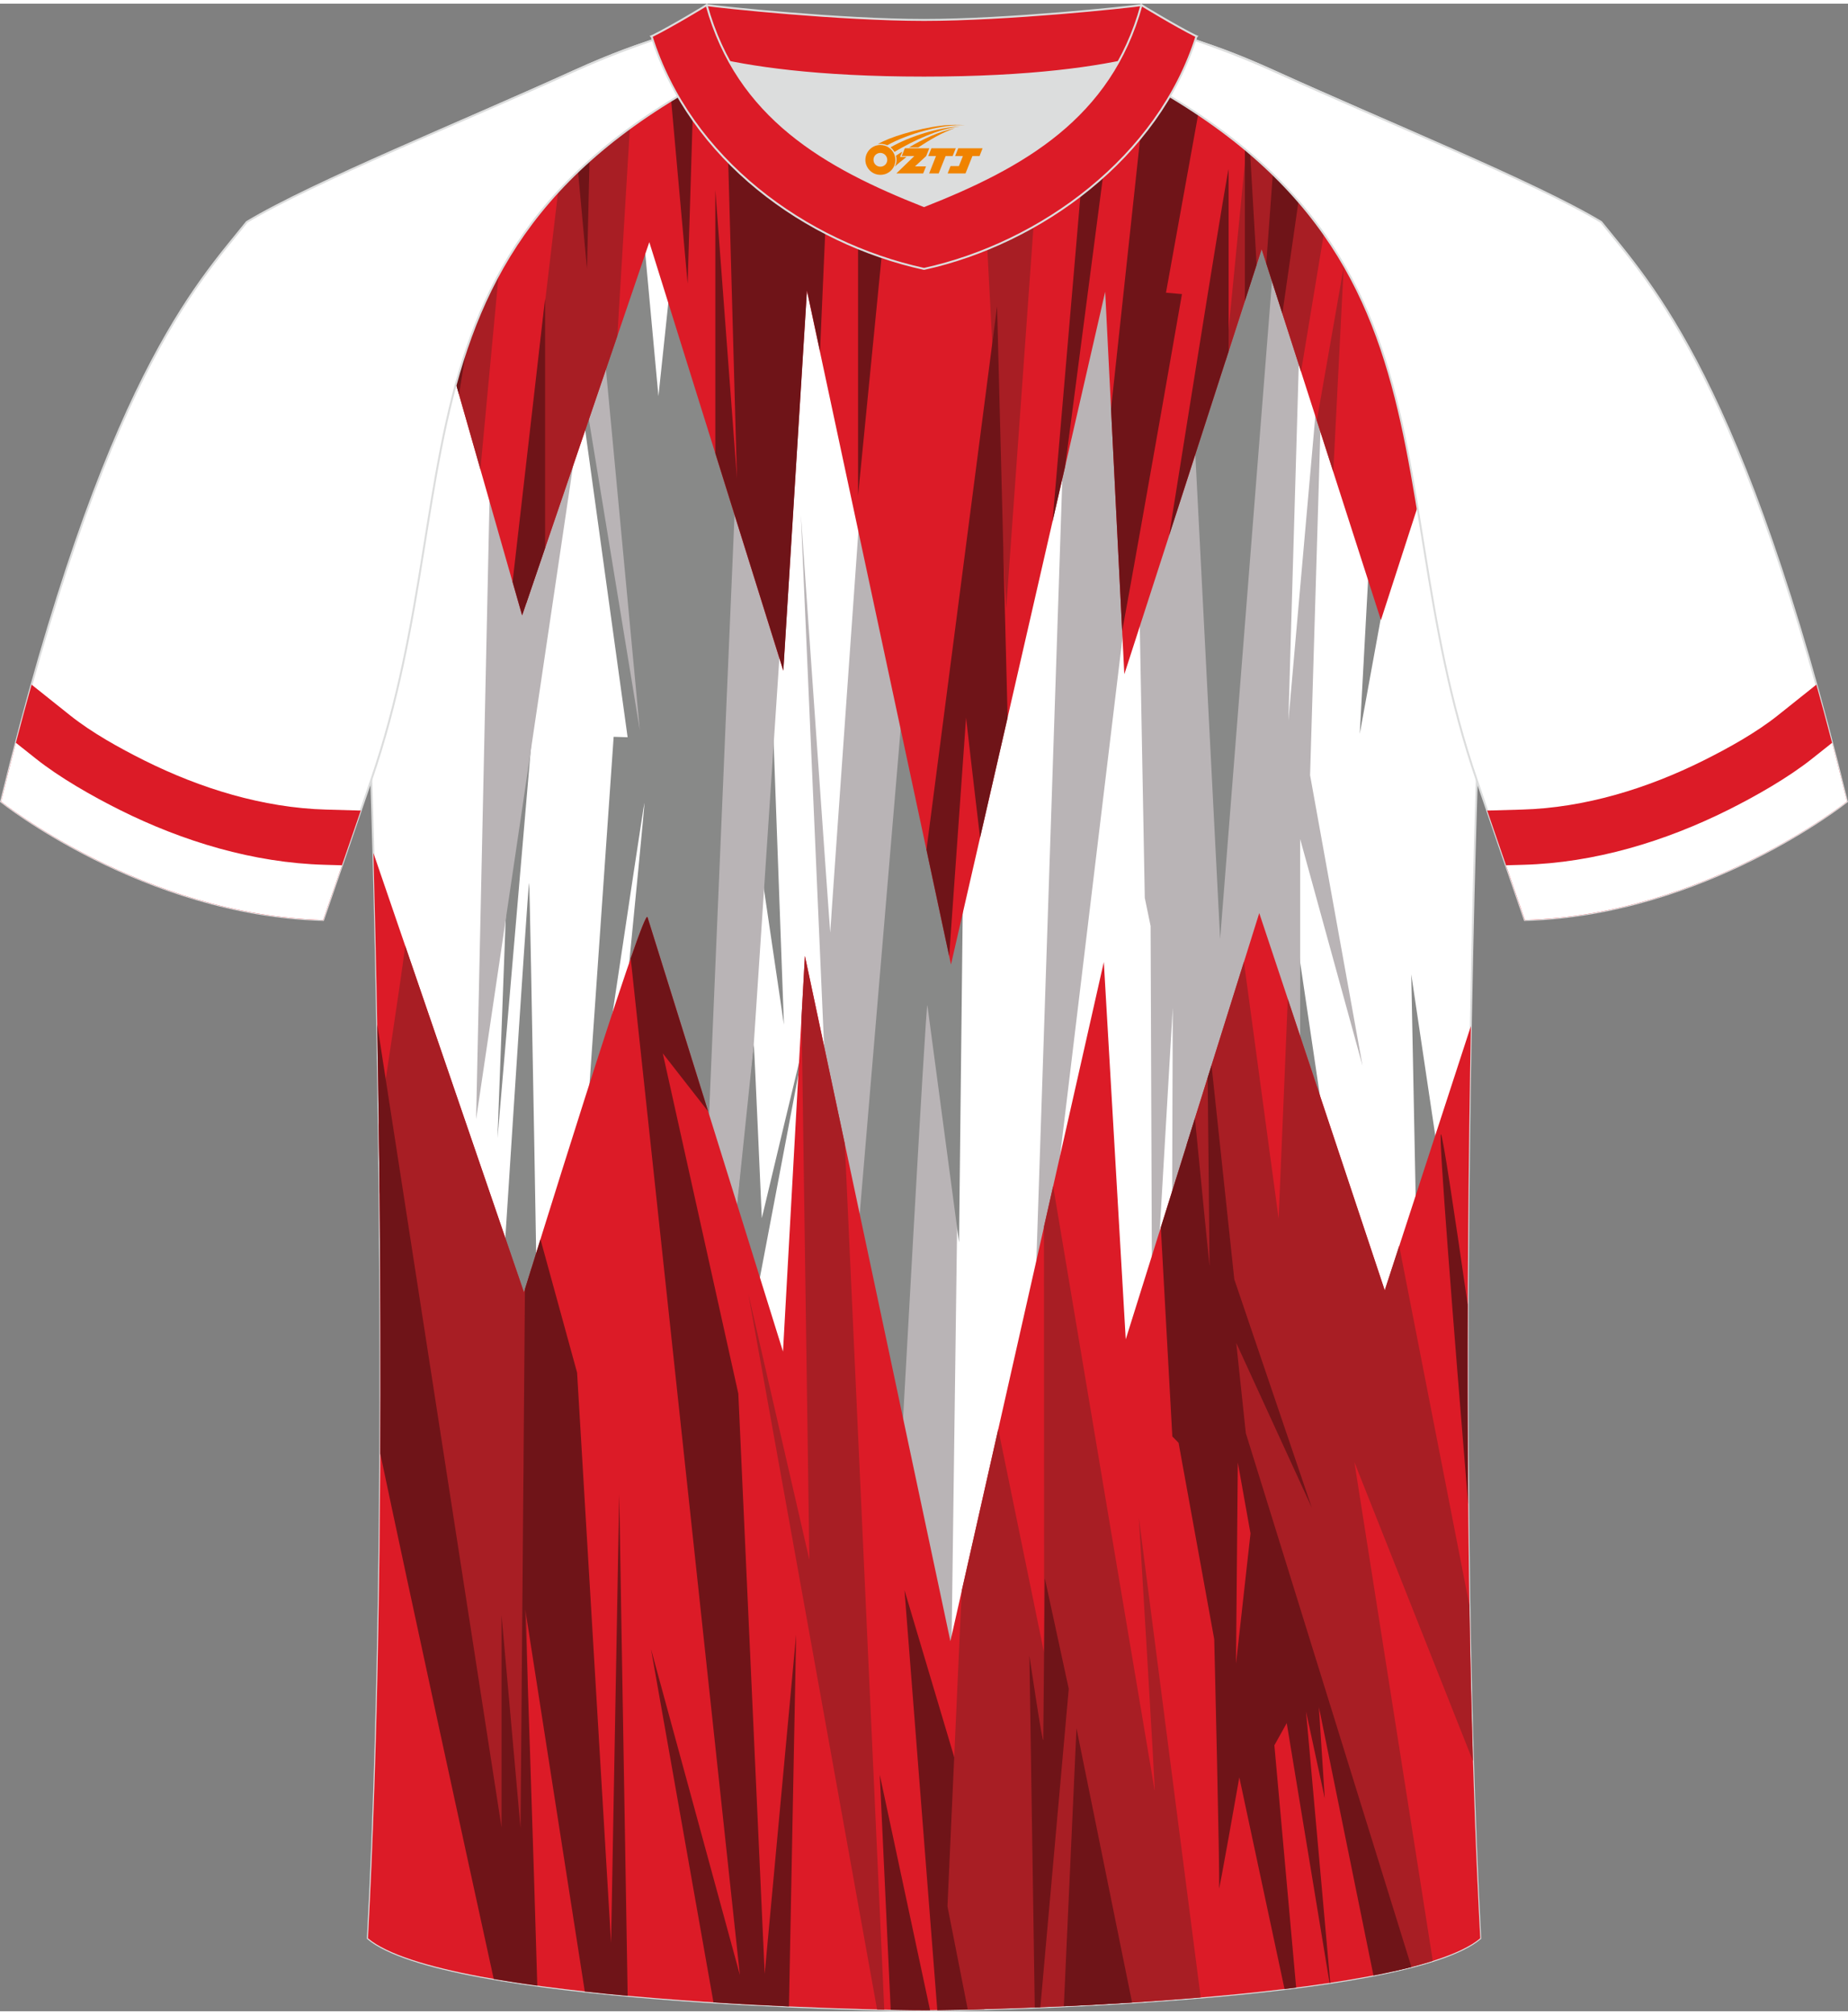 <?xml version="1.0" encoding="utf-8"?>
<!-- Generator: Adobe Illustrator 24.0.1, SVG Export Plug-In . SVG Version: 6.00 Build 0)  -->
<svg xmlns="http://www.w3.org/2000/svg" xmlns:xlink="http://www.w3.org/1999/xlink" version="1.1" id="_x37C_" x="0px" y="0px" width="378px" height="412px" viewBox="0 0 378.45 410.99" enable-background="new 0 0 378.45 410.99" xml:space="preserve">
<rect x="0" y="0" width="378.45" height="410.99" fill="#808080" stroke="none"/>
<path fill-rule="evenodd" clip-rule="evenodd" fill="#FFFFFF" stroke="#DCDDDD" stroke-width="0.398" stroke-miterlimit="22.926" d="  M189.23,410.79c-9.68,0.03-98.36-1.65-113.89-14.72c5.36-100.69,0.7-236.93,0.7-236.93c0-47.47-21.23-89.65-25.49-114.24  c13.63-8.2,45.26-21.18,67.11-31.14c30.02-13.62,34.13-7.72,71.17-7.72c37.02,0,41.96-5.9,71.98,7.72  c21.85,9.95,53.49,22.93,67.11,31.14c-4.26,24.59-25.49,66.77-25.49,114.24c0,0-4.66,136.25,0.7,236.93  C287.58,409.13,198.92,410.82,189.23,410.79z"/>
<g>
	<g>
		<path fill-rule="evenodd" clip-rule="evenodd" fill="#888988" d="M102.04,275.21c0,0,6.12-96.16,6.32-95.15    c0.2,1.01,1.97,106.46,1.97,106.46L102.04,275.21z"/>
		<polygon fill-rule="evenodd" clip-rule="evenodd" fill="#888988" points="110.05,136.89 101.88,232.26 104.97,149.77   "/>
		<path fill-rule="evenodd" clip-rule="evenodd" fill="#888988" d="M149.2,262.58c0,0,5.03-51.06,5.18-49.39    c0.15,1.67,1.63,35.45,1.63,35.45s9.18-38.63,8.88-36.82c-0.3,1.82-11.25,59.39-11.25,59.39L149.2,262.58z"/>
		<polygon fill-rule="evenodd" clip-rule="evenodd" fill="#888988" points="157.87,135.84 160.54,209.02 152.54,154.78   "/>
		<path fill-rule="evenodd" clip-rule="evenodd" fill="#B9B4B6" d="M170.49,252.89l-6.48-148.2c0,0,6.02,86.41,6.02,85.46    c0-0.95,7.87-111.98,7.87-111.98s13.42,28.64,13.42,29.83c0,1.18-14.11,159.8-14.11,159.8L170.49,252.89z"/>
		<polygon fill-rule="evenodd" clip-rule="evenodd" fill="#B9B4B6" points="194.73,346.04 196.4,220.8 189.92,191.65 177.2,305.56       "/>
		<polygon fill-rule="evenodd" clip-rule="evenodd" fill="#B9B4B6" points="211.37,283.36 219.69,32.94 241.55,32.94   "/>
		<polygon fill-rule="evenodd" clip-rule="evenodd" fill="#888988" points="282.53,74.49 278.46,149.49 293.45,67.29   "/>
		<polygon fill-rule="evenodd" clip-rule="evenodd" fill="#888988" points="290.2,258.87 289.01,198.72 296.71,250.39   "/>
		<polygon fill-rule="evenodd" clip-rule="evenodd" fill="#888988" points="274.49,251.8 263.57,178.12 262.46,245.55   "/>
		<path fill-rule="evenodd" clip-rule="evenodd" fill="#888988" d="M241.55,23.99l-2.31,105.47l9.92,70.93    c0,0,11.42-49.13,11.11-50.63c-0.31-1.51,6.51-132.41,6.51-132.41L241.55,23.99z"/>
		<polygon fill-rule="evenodd" clip-rule="evenodd" fill="#B9B4B6" points="235.96,277.59 235.63,188.82 234.44,183.06     232.66,86.53 243.16,60.55 249.87,191.47 262.37,32.96 267.18,32.58 263.85,146.78 271.07,65.15 268.29,157.95 279.03,217.42     266.26,171.02 266.26,224.71 239.94,273.21 240.17,205.5   "/>
		<path fill-rule="evenodd" clip-rule="evenodd" fill="#888988" d="M184.37,300c0,0,5.3-96.82,5.55-94.93l6.48,48.53l1.44-129.29    l-11.16-2.34L174.1,270.97L184.37,300z"/>
		<polygon fill-rule="evenodd" clip-rule="evenodd" fill="#B9B4B6" points="100.89,72.16 97.5,228.4 122.18,62.06   "/>
		<polygon fill-rule="evenodd" clip-rule="evenodd" fill="#B9B4B6" points="163.75,71.47 154.35,213.23 149.2,262.58 139.32,256.88     147.47,56.51   "/>
		<polygon fill-rule="evenodd" clip-rule="evenodd" fill="#B9B4B6" points="116.23,62.85 130.15,151.84 133.38,140.54 123.02,46.04       "/>
		<path fill-rule="evenodd" clip-rule="evenodd" fill="#888988" d="M118.51,253.12l7.16-103.03l2.86,0.09l-10.31-74.61l0.88,0.46    l11.93,72.72L120.56,37.31l9.73-6.21l4.55,49.26l5.69-53.66c0,0,13.27,5.17,13.02,6.85c-0.25,1.68-9.27,215.94-9.27,215.94    l-20.93,2.63c0,0,8.88-89.25,8.62-88.48C131.71,164.42,118.51,253.12,118.51,253.12z"/>
	</g>
	<g>
		<path fill-rule="evenodd" clip-rule="evenodd" fill="#DC1B27" d="M76.47,173.87l30.83,89.97c0,0,24.48-79.33,25.3-76.82    c0.82,2.5,27.75,88.93,27.75,88.93l4.49-81l29.79,140.28l31.42-139.03l4.49,77.24l27.34-87.26l25.71,77.24l17.63-54.11    c-0.88,48.84-1.39,124.57,1.92,186.75c-15.54,13.06-104.2,14.75-113.89,14.72c-9.68,0.03-98.36-1.65-113.89-14.72    C79.63,315.34,77.48,211.75,76.47,173.87z"/>
		<g>
			<path fill-rule="evenodd" clip-rule="evenodd" fill="#A81E24" d="M286.54,254.31l14.37,73.56c0.17,10.67,0.41,21.35,0.73,31.89     l-24.28-61.19l16.06,102.12c-2.37,0.75-5.03,1.45-7.91,2.09l-29.07-101.75l-10.49-36.73l-2.93-30.73l11.72-37.41l7.11,52.56     l1.88-44.92l19.84,59.62L286.54,254.31z"/>
			<path fill-rule="evenodd" clip-rule="evenodd" fill="#6F1418" d="M146.11,409.18l-12.79-72.32l18.2,66.71l-22.36-208.11     c1.94-5.61,3.26-8.99,3.44-8.44c0.37,1.14,6.2,19.82,12.42,39.76l-9.29-11.89l15.47,69.66l5.4,118.78l6.44-69.43l-1.47,76.11     C156.72,409.8,151.5,409.53,146.11,409.18z"/>
			<path fill-rule="evenodd" clip-rule="evenodd" fill="#6F1418" d="M182.41,410.71l-2.24-48.11l10.3,48.19c-0.5,0-0.92,0-1.24,0     C188.05,410.8,185.68,410.77,182.41,410.71L182.41,410.71z M201.61,410.58l-3.43-42.32l-12.95-43.47l6.72,86     C194.25,410.75,197.56,410.69,201.61,410.58z"/>
			<path fill-rule="evenodd" clip-rule="evenodd" fill="#6F1418" d="M263.06,406.45l-9.26-43.34c0,0-4.34,24.65-4.15,22.63     c0.2-2.02-0.99-50.91-0.99-50.91l-7.3-40.2l-1.28-1.31l-2.36-42.79l6.99-22.32c1.25,12.9,3,30.62,3,30.15     c0-0.5-0.24-24.07-0.39-38.48l0.79-2.51l4.66,43.78l15.87,46.75l-15.47-33.72l1.96,18.47l33.92,109.3     c-2.4,0.62-5.01,1.19-7.78,1.73l-11.18-54.99l1.21,18.72l-3.84-17.79l4.97,55.57l-0.15,0.02l-8.77-53.21l-2.53,4.55l4.46,49.61     C264.65,406.25,263.86,406.35,263.06,406.45L263.06,406.45z M253.12,339.84l2.97-26.66l-2.6-14.52L253.12,339.84z"/>
			<path fill-rule="evenodd" clip-rule="evenodd" fill="#6F1418" d="M300.57,266.36c-2.82-19.55-5.12-34.77-5.48-34.89     c-0.55-0.19,2.61,39.72,5.57,75.68C300.54,293.21,300.52,279.49,300.57,266.36z"/>
			<polygon fill-rule="evenodd" clip-rule="evenodd" fill="#A81E24" points="165.75,318.57 153.24,264.08 179.62,410.65      181.09,410.68 173.01,233.46 164.83,194.95 164.15,207.34    "/>
			<path fill-rule="evenodd" clip-rule="evenodd" fill="#A81E24" d="M245.89,408.18l-12.67-98.23c0,0,3.47,57.05,3.24,55.87     c-0.19-0.97-15.39-91.53-20.79-123.73l-1.88,8.3l0.03,87.25l-9.39-45.82l-7.48,33.09l-2.92,64.6l4.16,21.14     C209.03,410.41,227.39,409.74,245.89,408.18z"/>
			<path fill-rule="evenodd" clip-rule="evenodd" fill="#6F1418" d="M211.91,410.23l-1.1-72.03c0,0,2.84,19.23,2.84,17.13     c0-2.1,0.32-32.97,0.32-32.97l4.9,22.63l-5.82,65.2L211.91,410.23z"/>
			<path fill-rule="evenodd" clip-rule="evenodd" fill="#6F1418" d="M217.86,409.97l2.59-56.91l11.39,56.15     C226.98,409.52,222.28,409.77,217.86,409.97z"/>
			<path fill-rule="evenodd" clip-rule="evenodd" fill="#A81E24" d="M82.99,192.91c-1.32,9.92-4.05,27.46-5.42,36.7     c0.06,4.4,0.11,8.93,0.16,13.58c2.63,18.9,9.58,66.7,9.58,66.7l15.27,71.96c0,0,3.19-2.08,4.93-2.13     c1.74-0.06-0.31-78.93-0.31-78.93l1.68-42.02c-0.99,3.18-1.57,5.07-1.57,5.07L82.99,192.91z"/>
			<path fill-rule="evenodd" clip-rule="evenodd" fill="#6F1418" d="M77.87,296.79c6.61,31.36,17.42,81,23.24,107.6     c2.85,0.49,5.84,0.95,8.92,1.37c-0.73-26.08-2.46-77.02-2.46-77.02l12.19,78.22c2.9,0.32,5.84,0.61,8.78,0.88l-1.73-102.6     L125.14,397l-6.96-116.76l-7.5-27.29c-1.59,5.1-2.74,8.82-3.18,10.24l-0.9,110.33l-3.89-43.64v43.47L77.25,208.95     C77.68,233.2,78.03,264.14,77.87,296.79z"/>
		</g>
	</g>
	<g>
		<path fill-rule="evenodd" clip-rule="evenodd" fill="#DC1B27" d="M71.51,119.02l12.51-73.95l22.9,80.17l26.05-76.42l27.43,87.74    l4.84-77.83l29.51,137.98l31.58-137.74l3.92,78.31l28.12-87.03l24.43,75.95l24.85-76.72l7.28,39.47    c5.43-17.61,11.01-32.69,12.97-44.03c-13.63-8.21-45.26-21.19-67.11-31.14c-30.02-13.62-34.96-7.72-71.98-7.72    c-37.03,0-41.15-5.9-71.17,7.72C95.8,23.72,64.17,36.7,50.54,44.9C53.55,62.27,65.03,88.42,71.51,119.02z"/>
		<g>
			<g>
				<path fill-rule="evenodd" clip-rule="evenodd" fill="#A81E24" d="M199.86,5.86l6.2,117.98l8.48-118.68      C210.28,5.39,205.51,5.68,199.86,5.86z"/>
				<path fill-rule="evenodd" clip-rule="evenodd" fill="#A81E24" d="M107.74,122.84l2.68-51.58l6.78-57.3l0.46-0.21      c4.67-2.12,8.71-3.76,12.34-5.03L126.43,68L107.74,122.84z"/>
				<path fill-rule="evenodd" clip-rule="evenodd" fill="#A81E24" d="M98.38,95.32l7.15-76.14c-6.48,2.86-13.31,5.84-19.96,8.78      l0.16,23.1L98.38,95.32z"/>
				<path fill-rule="evenodd" clip-rule="evenodd" fill="#A81E24" d="M275.54,20.33l-9.1,54.98l-8.07-25.08l-7.4,22.9l5.98-61.06      c1.24,0.53,2.51,1.09,3.84,1.69C265.37,15.84,270.37,18.05,275.54,20.33z"/>
				<polygon fill-rule="evenodd" clip-rule="evenodd" fill="#A81E24" points="269.67,85.35 275.17,53.95 273.04,95.8     "/>
			</g>
			<path fill-rule="evenodd" clip-rule="evenodd" fill="#6F1418" d="M92.83,24.76l-0.94,47.84L94,79.99l9.71-60.01     C100.14,21.55,96.49,23.15,92.83,24.76z"/>
			<path fill-rule="evenodd" clip-rule="evenodd" fill="#6F1418" d="M116.53,14.27l3.68,40.06l0.99-42.14     c-1.14,0.49-2.32,1.01-3.54,1.57L116.53,14.27z"/>
			<path fill-rule="evenodd" clip-rule="evenodd" fill="#6F1418" d="M136.28,6.8c2.1,23.53,4.54,50.51,4.54,50.51l1.57-51.8     C140.42,5.82,138.41,6.24,136.28,6.8z"/>
			<polygon fill-rule="evenodd" clip-rule="evenodd" fill="#6F1418" points="104.97,118.37 111.63,60.39 111.63,111.42      106.93,125.23    "/>
			<path fill-rule="evenodd" clip-rule="evenodd" fill="#6F1418" d="M146.49,92.03v-53.9l4.43,59.06l-2.03-73.59l2.71-18.82     c1.4-0.02,2.82,0,4.29,0.04l2.41,34.44l2.25-34.25c1.45,0.07,2.96,0.16,4.55,0.25l1.87,36.26l2.6-36.02l1.23,0.06l-2.87,65.61     l-2.67-12.46l-4.84,77.83L146.49,92.03L146.49,92.03z M151.06,4.79c-1.07,0.02-2.13,0.06-3.18,0.13l0.08,9.44L151.06,4.79z"/>
			<path fill-rule="evenodd" clip-rule="evenodd" fill="#6F1418" d="M175.72,100.73V29.15l3.14,8.93l2.21-32.13     c1.28,0.03,2.61,0.05,3.99,0.07C181.09,46.15,175.72,100.73,175.72,100.73z"/>
			<path fill-rule="evenodd" clip-rule="evenodd" fill="#6F1418" d="M189.73,173.2l14.46-111.24l2.16,84.19l-5.64,24.58     c-1.39-11.51-2.87-24.57-2.87-24.57l-3.46,48.81L189.73,173.2z"/>
			<path fill-rule="evenodd" clip-rule="evenodd" fill="#6F1418" d="M215.54,106.04l8.68-101.26c1.93-0.02,3.79,0.01,5.65,0.11     l-11.75,89.88L215.54,106.04z"/>
			<path fill-rule="evenodd" clip-rule="evenodd" fill="#6F1418" d="M235.87,5.52l-8.34,77.42l2.28,45.51     c5.12-28.08,12.24-68.99,12.24-68.99l-3.27-0.29l9.14-50.6C243.46,7.05,239.58,6.09,235.87,5.52z"/>
			<path fill-rule="evenodd" clip-rule="evenodd" fill="#6F1418" d="M239.41,108.91c4.5-28.26,12.2-76.42,12.2-74.95v37.2     L239.41,108.91z"/>
			<polygon fill-rule="evenodd" clip-rule="evenodd" fill="#6F1418" points="254.94,60.85 254.94,12.18 257.34,53.42    "/>
			<path fill-rule="evenodd" clip-rule="evenodd" fill="#6F1418" d="M262.16,14.37l-2.84,38.77l3.3,10.25l6.59-45.87     C266.77,16.45,264.42,15.4,262.16,14.37z"/>
			<path fill-rule="evenodd" clip-rule="evenodd" fill="#6F1418" d="M275.08,20.13l1.43,23.6h5.33l-0.69-20.93     C279.11,21.9,277.08,21.01,275.08,20.13z"/>
			<path fill-rule="evenodd" clip-rule="evenodd" fill="#6F1418" d="M297.6,30.05l-1.35,54.63l5.93-18.31l5.03-31.97     C304.13,32.99,300.9,31.53,297.6,30.05z"/>
			<path fill-rule="evenodd" clip-rule="evenodd" fill="#A81E24" d="M320.37,40.76l1.41,26.8c2.75-8.61,5.02-16.23,6.14-22.66     C325.8,43.62,323.25,42.23,320.37,40.76z"/>
			<path fill-rule="evenodd" clip-rule="evenodd" fill="#A81E24" d="M73,33.61l-9.27,56.02c-4.43-14.41-8.98-27.15-11.62-37.56     l0.84-8.56C58.13,40.59,65.16,37.2,73,33.61z"/>
			<path fill-rule="evenodd" clip-rule="evenodd" fill="#A81E24" d="M66.82,100.13l6.56-37.46l-2.69,52.66     C69.52,110.12,68.2,105.05,66.82,100.13z"/>
			<path fill-rule="evenodd" clip-rule="evenodd" fill="#6F1418" d="M51.95,51.45l1.31-8.12c1.4-0.78,2.94-1.6,4.58-2.44v30.29     C55.5,63.93,53.41,57.31,51.95,51.45z"/>
			<path fill-rule="evenodd" clip-rule="evenodd" fill="#6F1418" d="M321,69.99c-1.57-12.74-2.96-23.91-3.85-30.86l-1.03-0.51v46.54     C317.79,79.85,319.45,74.78,321,69.99z"/>
		</g>
	</g>
</g>
<path fill-rule="evenodd" clip-rule="evenodd" fill="#FFFFFF" stroke="#DCDDDD" stroke-width="0.398" stroke-miterlimit="22.926" d="  M50.54,44.69C40.34,57.41,21.3,76.9,0.22,163.34c0,0,29.07,23.23,65.95,24.24c0,0,7.13-20.68,9.85-28.65  c22.3-64.78-1.91-119,95.27-155.14c-1.43-0.27-3.1-0.27-4.91-0.1l0.09-0.01c-13.93-0.87-17.81-1.24-23.83,0.66  c-9.6,3.36-16,5.34-25.41,9.61C95.36,23.91,64.17,36.49,50.54,44.69z"/>
<g>
	<path fill-rule="evenodd" clip-rule="evenodd" fill="#DC1B27" d="M14.33,145.68c4.46,3.56,10.11,6.69,15.21,9.24   c11.5,5.74,24.33,9.71,37.25,10.07l7.09,0.2c-3.21,9.36-7.71,22.41-7.71,22.41c-36.87-1.02-65.95-24.24-65.95-24.24   c2.1-8.63,4.19-16.59,6.25-23.95L14.33,145.68z"/>
	<path fill-rule="evenodd" clip-rule="evenodd" fill="#FFFFFF" d="M7.28,154.51c4.92,3.93,11.64,7.74,17.22,10.53   c12.98,6.48,27.41,10.85,41.98,11.25l3.55,0.1c-2.1,6.11-3.86,11.2-3.86,11.2c-36.87-1.02-65.95-24.24-65.95-24.24   c1.02-4.17,2.03-8.18,3.03-12.04L7.28,154.51z"/>
</g>
<path fill-rule="evenodd" clip-rule="evenodd" fill="#FFFFFF" stroke="#DCDDDD" stroke-width="0.398" stroke-miterlimit="22.926" d="  M327.9,44.69c10.2,12.72,29.24,32.21,50.32,118.66c0,0-29.07,23.23-65.95,24.24c0,0-7.13-20.68-9.85-28.65  c-22.3-64.78,1.91-119-95.27-155.14c1.43-0.27,3.1-0.27,4.91-0.1l-0.09-0.01c13.93-0.87,17.81-1.24,23.83,0.66  c9.6,3.36,16,5.34,25.41,9.61C283.09,23.91,314.28,36.49,327.9,44.69z"/>
<g>
	<path fill-rule="evenodd" clip-rule="evenodd" fill="#DC1B27" d="M364.11,145.68c-4.46,3.56-10.11,6.69-15.21,9.24   c-11.5,5.74-24.33,9.71-37.25,10.07l-7.09,0.2c3.21,9.36,7.71,22.41,7.71,22.41c36.87-1.02,65.95-24.24,65.95-24.24   c-2.1-8.63-4.19-16.59-6.25-23.95L364.11,145.68z"/>
	<path fill-rule="evenodd" clip-rule="evenodd" fill="#FFFFFF" d="M371.17,154.51c-4.92,3.93-11.64,7.74-17.22,10.53   c-12.98,6.48-27.41,10.85-41.98,11.25l-3.55,0.1c2.1,6.11,3.86,11.2,3.86,11.2c36.87-1.02,65.95-24.24,65.95-24.24   c-1.02-4.17-2.03-8.18-3.03-12.04L371.17,154.51z"/>
</g>
<g>
	<path fill-rule="evenodd" clip-rule="evenodd" fill="#DCDDDD" d="M149.42,11.94c8.43,15.11,23.33,23.01,39.81,29.49   c16.5-6.5,31.39-14.38,39.81-29.5c-8.63,1.71-21.38,3.19-39.81,3.19C170.81,15.12,158.05,13.65,149.42,11.94z"/>
	
		<path fill-rule="evenodd" clip-rule="evenodd" fill="#DC1B27" stroke="#DCDDDD" stroke-width="0.398" stroke-miterlimit="22.926" d="   M189.23,3.33c-17.23,0-41.66-2.61-44.53-3.03c0,0-5.51,4.6-11.26,6.39c0,0,11.75,8.44,55.79,8.44c44.04,0,55.79-8.44,55.79-8.44   c-5.74-1.77-11.26-6.39-11.26-6.39C230.87,0.72,206.46,3.33,189.23,3.33z"/>
	
		<path fill-rule="evenodd" clip-rule="evenodd" fill="#DC1B27" stroke="#DCDDDD" stroke-width="0.398" stroke-miterlimit="22.926" d="   M189.23,54.3c23.89-5.24,48.01-22.84,55.79-47.61c-4.41-2.2-11.26-6.39-11.26-6.39c-6.38,23.08-24.23,33.14-44.53,41.14   c-20.27-7.99-38.15-18.1-44.53-41.14c0,0-6.84,4.19-11.26,6.39C141.33,31.84,164.95,48.97,189.23,54.3z"/>
	
</g>
<g id="图层_x0020_1">
	<path fill="#F08300" d="M177.4,33.01c0.416,1.136,1.472,1.984,2.752,2.032c0.144,0,0.304,0,0.448-0.016h0.016   c0.016,0,0.064,0,0.128-0.016c0.032,0,0.048-0.016,0.08-0.016c0.064-0.016,0.144-0.032,0.224-0.048c0.016,0,0.016,0,0.032,0   c0.192-0.048,0.4-0.112,0.576-0.208c0.192-0.096,0.4-0.224,0.608-0.384c0.672-0.56,1.104-1.408,1.104-2.352   c0-0.224-0.032-0.448-0.08-0.672l0,0C183.24,31.13,183.19,30.96,183.11,30.78C182.64,29.69,181.56,28.93,180.29,28.93C178.6,28.93,177.22,30.3,177.22,32C177.22,32.35,177.28,32.69,177.4,33.01L177.4,33.01L177.4,33.01z M181.7,32.03L181.7,32.03C181.67,32.81,181.01,33.41,180.23,33.37C179.44,33.34,178.85,32.69,178.88,31.9c0.032-0.784,0.688-1.376,1.472-1.344   C181.12,30.59,181.73,31.26,181.7,32.03L181.7,32.03z"/>
	<polygon fill="#F08300" points="195.73,29.61 ,195.09,31.2 ,193.65,31.2 ,192.23,34.75 ,190.28,34.75 ,191.68,31.2 ,190.1,31.2    ,190.74,29.61"/>
	<path fill="#F08300" d="M197.7,24.88c-1.008-0.096-3.024-0.144-5.056,0.112c-2.416,0.304-5.152,0.912-7.616,1.664   C182.98,27.26,181.11,27.98,179.76,28.75C179.96,28.72,180.15,28.7,180.34,28.7c0.48,0,0.944,0.112,1.36,0.288   C185.8,26.67,193,24.62,197.7,24.88L197.7,24.88L197.7,24.88z"/>
	<path fill="#F08300" d="M183.17,30.35c4-2.368,8.88-4.672,13.488-5.248c-4.608,0.288-10.224,2-14.288,4.304   C182.69,29.66,182.96,29.98,183.17,30.35C183.17,30.35,183.17,30.35,183.17,30.35z"/>
	<polygon fill="#F08300" points="201.22,29.61 ,200.6,31.2 ,199.14,31.2 ,197.73,34.75 ,197.27,34.75 ,195.76,34.75 ,194.07,34.75    ,194.66,33.25 ,196.37,33.25 ,197.19,31.2 ,195.6,31.2 ,196.24,29.61"/>
	<polygon fill="#F08300" points="190.31,29.61 ,189.67,31.2 ,187.38,33.31 ,189.64,33.31 ,189.06,34.75 ,183.57,34.75 ,187.24,31.2    ,184.66,31.2 ,185.3,29.61"/>
	<path fill="#F08300" d="M195.59,25.47c-3.376,0.752-6.464,2.192-9.424,3.952h1.888C190.48,27.85,192.82,26.42,195.59,25.47z    M184.79,30.29C184.16,30.67,184.1,30.72,183.49,31.13c0.064,0.256,0.112,0.544,0.112,0.816c0,0.496-0.112,0.976-0.32,1.392   c0.176-0.16,0.32-0.304,0.432-0.4c0.272-0.24,0.768-0.64,1.6-1.296l0.32-0.256H184.31l0,0L184.79,30.29L184.79,30.29L184.79,30.29z"/>
</g>
</svg>